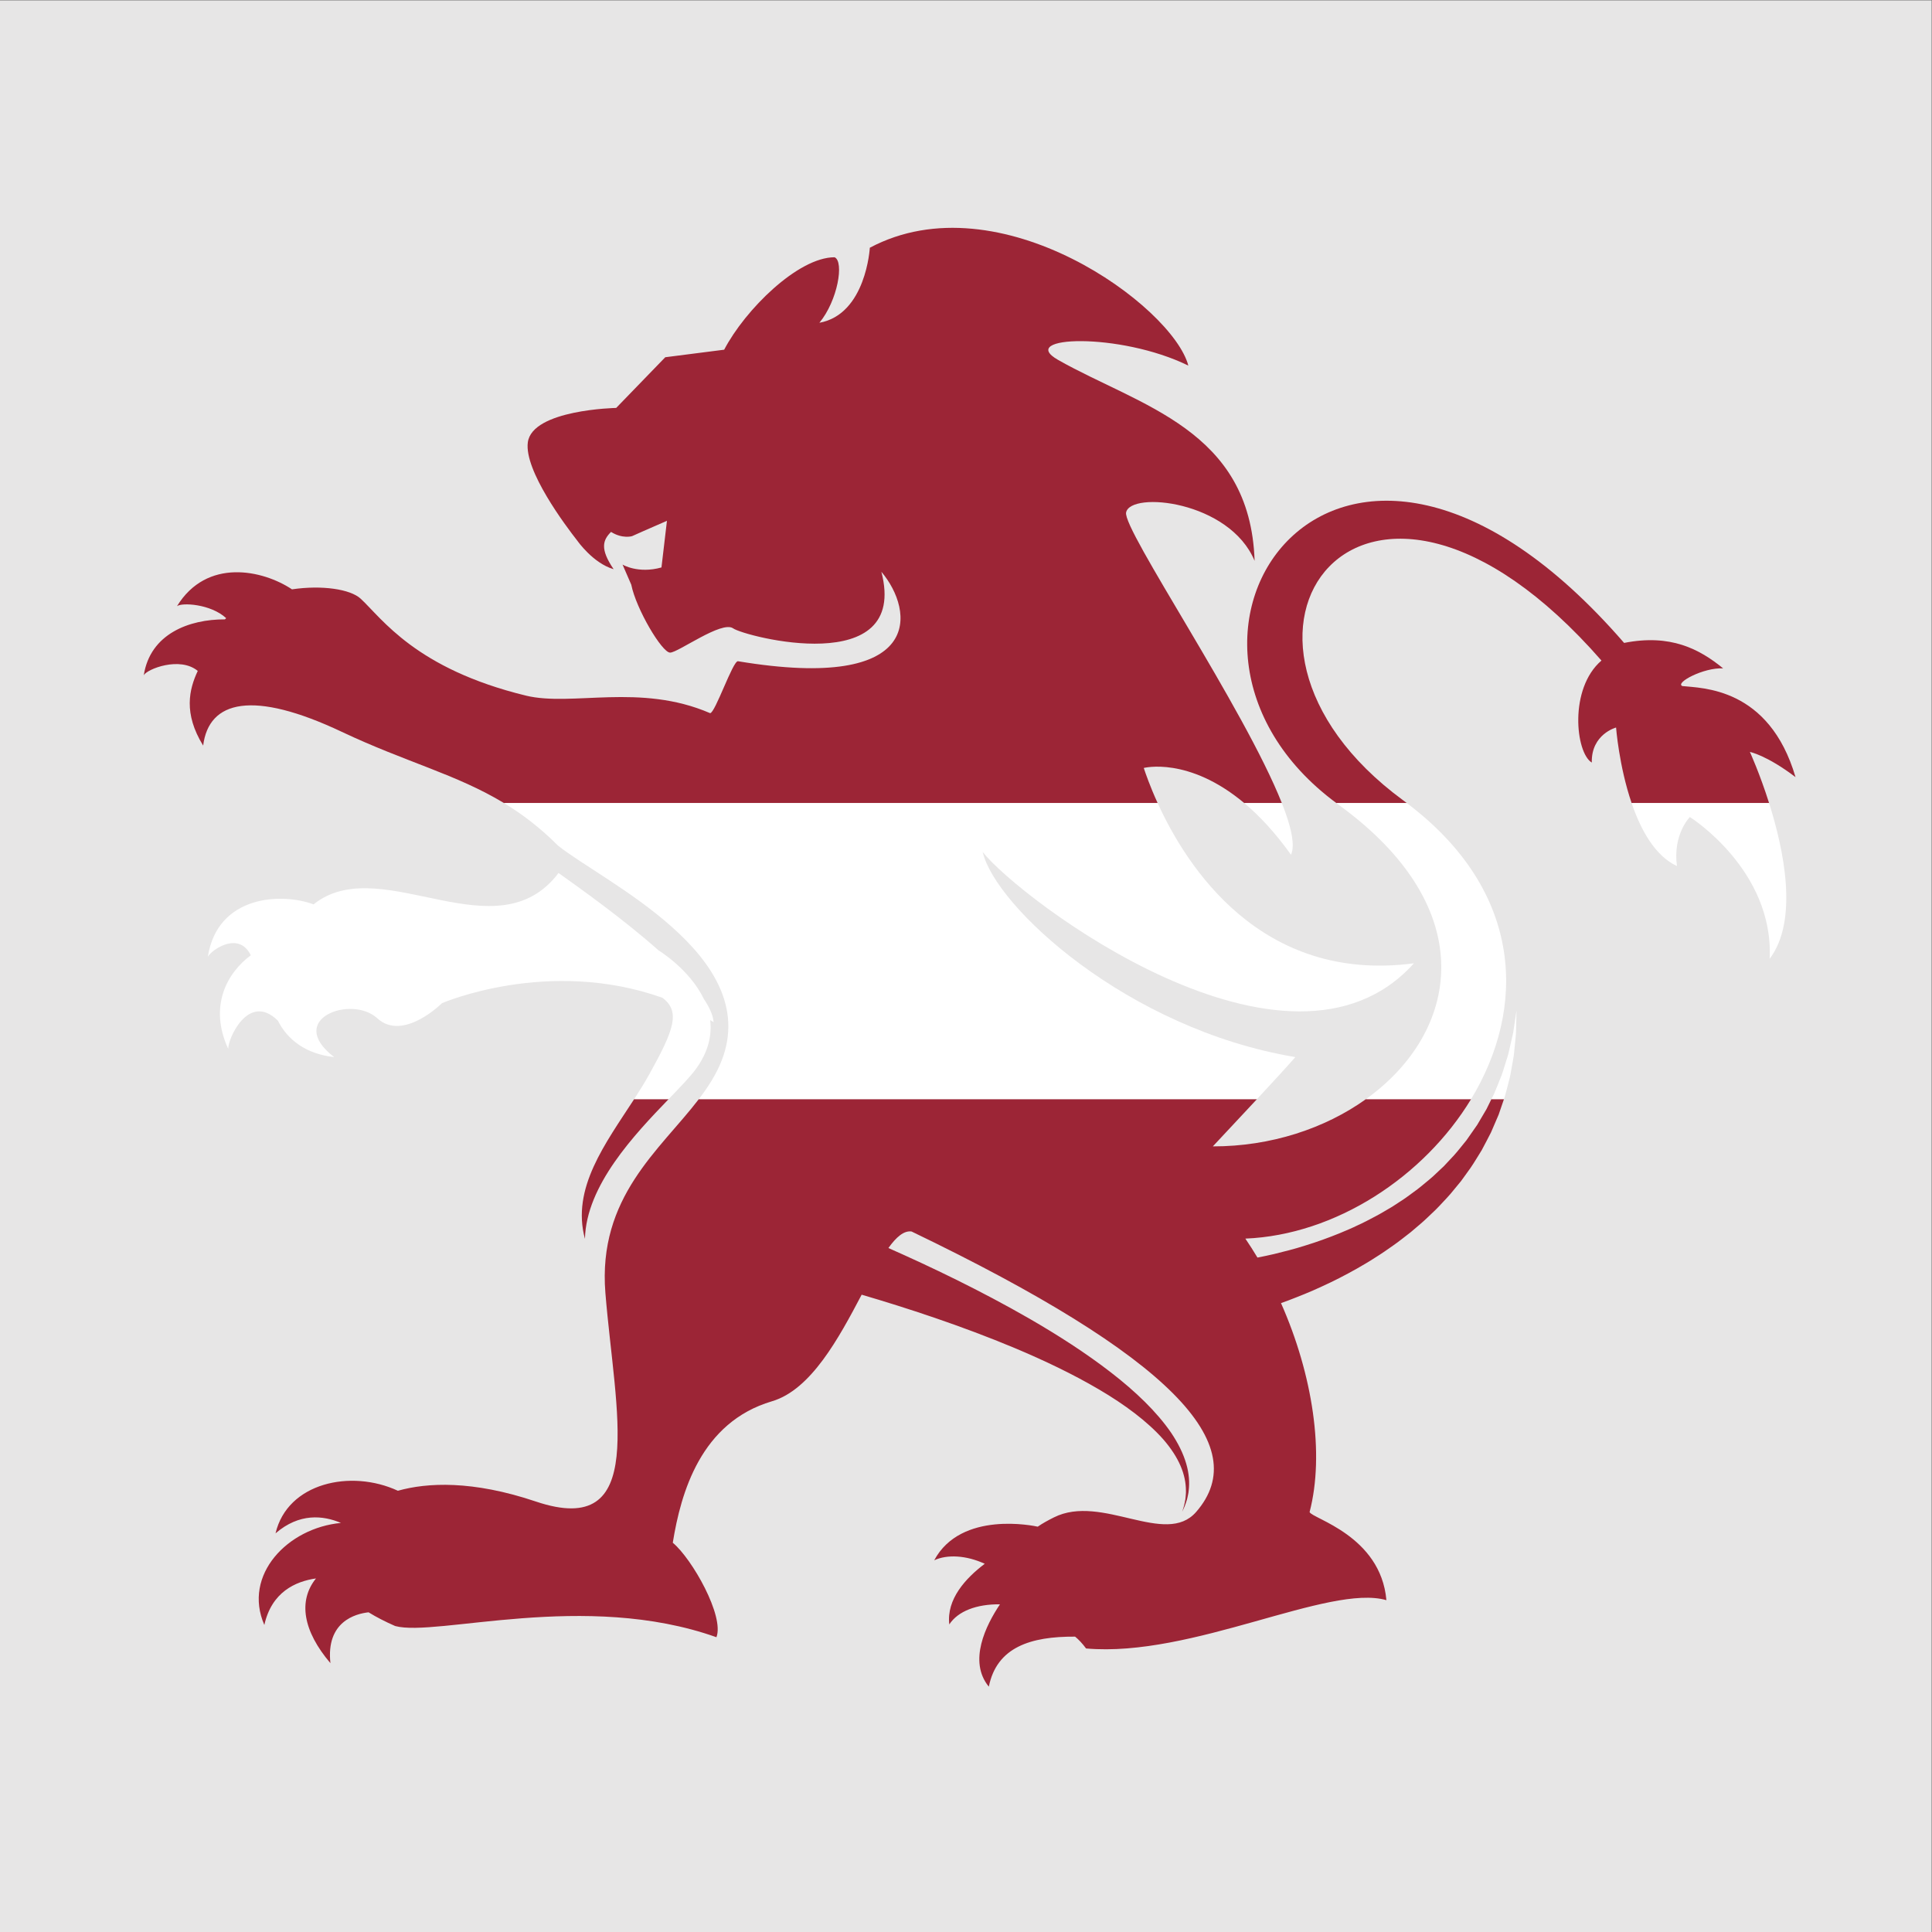 <?xml version="1.0" encoding="UTF-8"?>
<svg version="1.1" viewBox="0 0 800 800" xml:space="preserve" xmlns="http://www.w3.org/2000/svg"><rect x="0" y="0" width="800" height="800" fill="#808080" stroke="none"/><defs><clipPath id="a"><path d="m0 600h600v-600h-600z"/></clipPath></defs><g transform="matrix(1.333 0 0 -1.333 0 800)"><g clip-path="url(#a)"><path d="m600 0h-600v600h600z" fill="#e7e6e6"/><path d="m376.75 244.04c4.043 4.309 9.081 9.689 13.709 14.676h-173.38c-12.057-15.785-31.439-30.379-29.021-60.201 3.014-37.17 13.415-76.592-21.598-64.795-19.744 6.648-33.816 5.892-42.862 3.349-14.636 6.782-34.312 2.459-38.005-13.23 7.39 6.381 14.792 5.584 20.317 3.232-16.501-1.529-30.58-16.133-23.794-31.699 2.247 10.225 9.679 13.555 16.039 14.455-5.61-6.967-4.016-16.342 4.484-26.316-1.405 12.931 7.806 15.351 11.85 15.797 2.372-1.463 5.119-2.889 8.273-4.266 12.809-3.473 58.932 11.057 99.79-3.473 2.512 6.532-7.533 24.324-13.561 29.352 2.509 15.568 8.705 37.414 30.806 43.939 12.155 3.59 20.767 19.643 27.868 33.11 13.773-4.041 30.933-9.618 47.519-16.565 9.197-3.859 18.195-8.158 26.208-12.875 8.012-4.701 15.004-9.918 19.89-15.414 2.412-2.76 4.267-5.59 5.439-8.322 1.183-2.723 1.649-5.33 1.665-7.494 0.034-0.541 0.011-1.055-0.042-1.535-0.048-0.483-0.062-0.942-0.131-1.36-0.173-0.83-0.27-1.554-0.441-2.121-0.346-1.133-0.53-1.736-0.53-1.736s0.261 0.578 0.747 1.664c0.246 0.549 0.435 1.258 0.719 2.088 0.13 0.416 0.197 0.885 0.309 1.371 0.12 0.492 0.208 1.017 0.247 1.588 0.269 2.246 0.134 5.084-0.766 8.166-0.883 3.082-2.491 6.377-4.688 9.636-4.45 6.506-11.105 12.889-18.777 18.809-7.684 5.941-16.384 11.537-25.299 16.68-15.074 8.681-30.725 16.154-43.765 21.916 2.461 3.437 4.815 5.465 7.195 5.136 80.734-38.849 106.49-66.359 88.404-87.117-9.505-10.92-29.303 5.748-44.168-1.687-1.815-0.906-3.519-1.832-5.039-2.889-0.962 0.213-23.808 5.129-32.16-10.439 4.002 1.869 9.932 1.57 15.7-1.088-5.953-4.483-11.928-11.014-11.016-18.836 2.713 4.139 8.493 6.324 15.741 6.246-4.343-6.477-9.95-17.688-3.461-25.586 2.457 12.275 12.977 15.629 26.8 15.543 1.084-0.879 2.211-2.064 3.409-3.674 32.917-2.912 75.464 20.154 93.294 15.004-1.76 20.094-23.194 25.367-23.859 27.375 4.717 18.092 0.971 42.67-8.884 64.902 0.738 0.268 1.493 0.537 2.263 0.823 3.233 1.244 6.718 2.603 10.306 4.285 3.606 1.627 7.329 3.531 11.082 5.65 1.871 1.084 3.773 2.166 5.633 3.395 1.891 1.162 3.733 2.455 5.584 3.761 1.864 1.284 3.633 2.748 5.45 4.135 1.729 1.514 3.539 2.922 5.189 4.537l2.496 2.377c0.831 0.787 1.585 1.664 2.376 2.487 0.767 0.845 1.58 1.642 2.304 2.523 0.725 0.879 1.447 1.752 2.165 2.623l1.07 1.299 0.987 1.365c0.651 0.904 1.298 1.805 1.943 2.699 1.254 1.815 2.339 3.711 3.476 5.508 1.005 1.885 1.986 3.738 2.908 5.559 0.807 1.873 1.596 3.709 2.365 5.492 0.568 1.66 1.122 3.269 1.663 4.842h-3.899c-0.502-1.02-1.011-2.053-1.533-3.112-0.934-1.582-1.889-3.205-2.868-4.861-1.099-1.572-2.217-3.176-3.359-4.81-1.276-1.536-2.485-3.141-3.844-4.657-0.698-0.742-1.395-1.49-2.099-2.242l-1.055-1.129-1.132-1.064c-0.756-0.707-1.513-1.418-2.27-2.133-0.758-0.711-1.602-1.342-2.395-2.022-0.814-0.654-1.587-1.359-2.435-1.972l-2.536-1.865c-1.664-1.272-3.493-2.332-5.211-3.504-1.816-1.039-3.561-2.153-5.397-3.096-1.825-0.969-3.628-1.922-5.476-2.752-1.81-0.893-3.666-1.646-5.472-2.41-3.636-1.479-7.207-2.762-10.651-3.817-3.424-1.099-6.733-1.925-9.774-2.669-1.815-0.42-3.532-0.786-5.168-1.1-1.199 2.008-2.455 3.971-3.759 5.891 27.998 1.144 55.465 19.173 70.119 43.324h-32.66c-12.739-9.114-29.551-14.698-47.564-14.676" fill="#9c2536"/><path d="m355.29 361.59s13.859 3.636 31.205-10.892h11.687c-11.668 29.483-49.449 84.89-48.374 90.253 1.339 6.702 32.142 3.657 39.918-15.022-1.333 40.856-35.77 48.078-61.026 62.408-13.143 7.454 19.092 8.704 40.437-1.756-4.771 18.334-58.671 58.044-98.938 36.61 0 0-1.146-20.665-15.664-23.307 5.691 6.872 7.738 19.01 4.723 20.351-11.377 0-27.828-16.323-34.304-28.716l-18.299-2.341-15.247-15.744s-26.109-0.511-27.45-10.711c-1.148-8.744 11.706-25.857 15.412-30.579 0 0 4.858-6.962 11.247-8.809-4.35 6.369-3.318 9.075-0.808 11.584 3.535-2.228 6.522-1.323 6.522-1.323s6.197 2.78 10.846 4.767l-1.701-14.484c-7.285-2.039-12.089 0.886-12.089 0.886l2.71-6.245c1.505-7.535 9.541-21.098 12.057-21.098 2.511 0 16.069 10.047 19.586 7.536 3.519-2.514 54.75-15.914 46.048 17.574 10.21-12.049 13.726-37.499-44.54-27.786-1.566 0.26-7.103-16.118-8.656-16.132-21.818 9.428-42.876 1.953-57.26 5.459-34.229 8.345-44.627 23.906-51.283 30.088-3.198 2.976-12.04 4.297-21.345 2.917-9.08 6.036-26.481 9.844-35.733-5.24 1.427 1.196 10.454 0.742 15.279-3.707-0.131-0.121-0.252-0.257-0.381-0.382-11.071 0.042-23.195-4.445-25.212-17.359 0.988 1.918 11.207 5.955 16.771 1.349-2.681-5.718-4.514-13.174 1.679-23.199 1.761 14.065 15.452 17.329 43.078 4.268 19.947-9.428 35.619-13.188 50.352-22.11h203.06c-2.37 5.199-3.743 9.207-4.307 10.892" fill="#9c2536"/><path d="m522.59 387.04c-2.346 1.004 6.655 5.821 12.684 5.485-7.36 6.026-16.362 10.764-30.764 7.913-89.119 102.8-157.59 0.667-89.401-49.738h21.891c-0.376 0.284-0.752 0.568-1.136 0.85-69.013 50.651-12.733 128.46 61.608 43.409-10.165-8.71-8.04-28.674-3.004-31.688-0.208 8.826 7.541 10.885 7.541 10.885s0.9-11.95 4.827-23.456h42.703c-2.926 9.248-5.961 15.873-5.961 15.873s5.132-0.965 14.176-7.823c-8.202 27.962-29.135 27.617-35.164 28.29" fill="#9c2536"/><path d="m181.71 215.32c0.353 16.592 15.43 32.444 25.988 43.399h-10.706c-8.879-13.715-19.579-27.69-15.282-43.399" fill="#9c2536"/><path d="m196.99 258.72h10.706c3.76 3.9 6.952 7.187 8.694 9.658 3.766 5.34 4.769 10.365 4.211 14.887 0.355-0.209 0.714-0.397 1.071-0.616-0.169 2.141-1.293 4.614-3.081 7.284-4.413 9.161-14.027 15.004-14.027 15.004h-3e-3c-10.879 9.665-24.164 19.126-31.061 24.028-19.085-25.214-54.13 5.902-75.06-8.961-0.359-0.256-0.696-0.527-1.041-0.791-9.758 3.677-29.827 3.004-32.842-16.291 1.115 2.165 9.639 8.138 13.347 0.483-7.281-5.383-13.179-15.744-6.989-29.115-0.307 2.725 6.169 17.951 15.405 8.803l3e-3 8e-3c2.977-5.961 8.775-10.379 17.474-11.319-15.348 11.791 5.363 19.424 13.4 12.057 8.035-7.369 20.09 4.682 20.09 4.682s33 14.329 68.493 1.681c5.645-4.271 3.635-9.871-4.071-23.738-1.433-2.58-3.043-5.158-4.719-7.744" fill="#fff"/><path d="m467.36 259.21c0.523 1.736 0.914 3.449 1.345 5.066 0.475 1.61 0.68 3.207 0.959 4.702 0.236 1.509 0.582 2.906 0.681 4.259 0.132 1.346 0.255 2.604 0.371 3.766 0.109 1.162 0.243 2.219 0.23 3.189 0.085 3.854 0.137 6.055 0.137 6.055s-0.328-2.17-0.898-5.967c-0.11-0.951-0.376-1.98-0.63-3.103-0.259-1.125-0.531-2.334-0.829-3.631-0.263-1.297-0.779-2.625-1.189-4.047-0.459-1.412-0.846-2.918-1.502-4.408-0.618-1.498-1.192-3.082-1.903-4.666-0.276-0.561-0.558-1.135-0.84-1.707h3.899c0.055 0.162 0.114 0.33 0.169 0.492" fill="#fff"/><path d="m401.03 334.64c1.359 2.945 0.069 8.696-2.846 16.062h-11.687c4.66-3.904 9.57-9.113 14.533-16.062" fill="#fff"/><path d="m520.92 331.12c-1.336 9.882 4.015 15.232 4.015 15.232s26.124-16.395 24.786-44.037c8.948 11.836 4.523 33.506-0.185 48.382h-42.703c2.843-8.324 7.269-16.414 14.087-19.577" fill="#fff"/><path d="m402.38 271.78c-52.237 8.703-93.276 46.856-97.108 63.696 11.441-14.513 94.964-77.942 133.95-34.563-47.622-6.295-70.701 30.217-79.619 49.785h-203.06c5.673-3.435 11.207-7.633 16.793-13.218 13.94-11.194 63.454-33.988 50.893-66.633-1.646-4.28-4.174-8.241-7.144-12.129h173.38c5.094 5.486 9.691 10.496 11.918 13.062" fill="#fff"/><path d="m415.77 350.2c45.186-32.743 37.144-71.024 8.541-91.485h32.66c17.006 28.027 16.747 64.297-19.978 91.98h-21.891c0.223-0.165 0.442-0.331 0.668-0.495" fill="#fff"/></g></g></svg>
